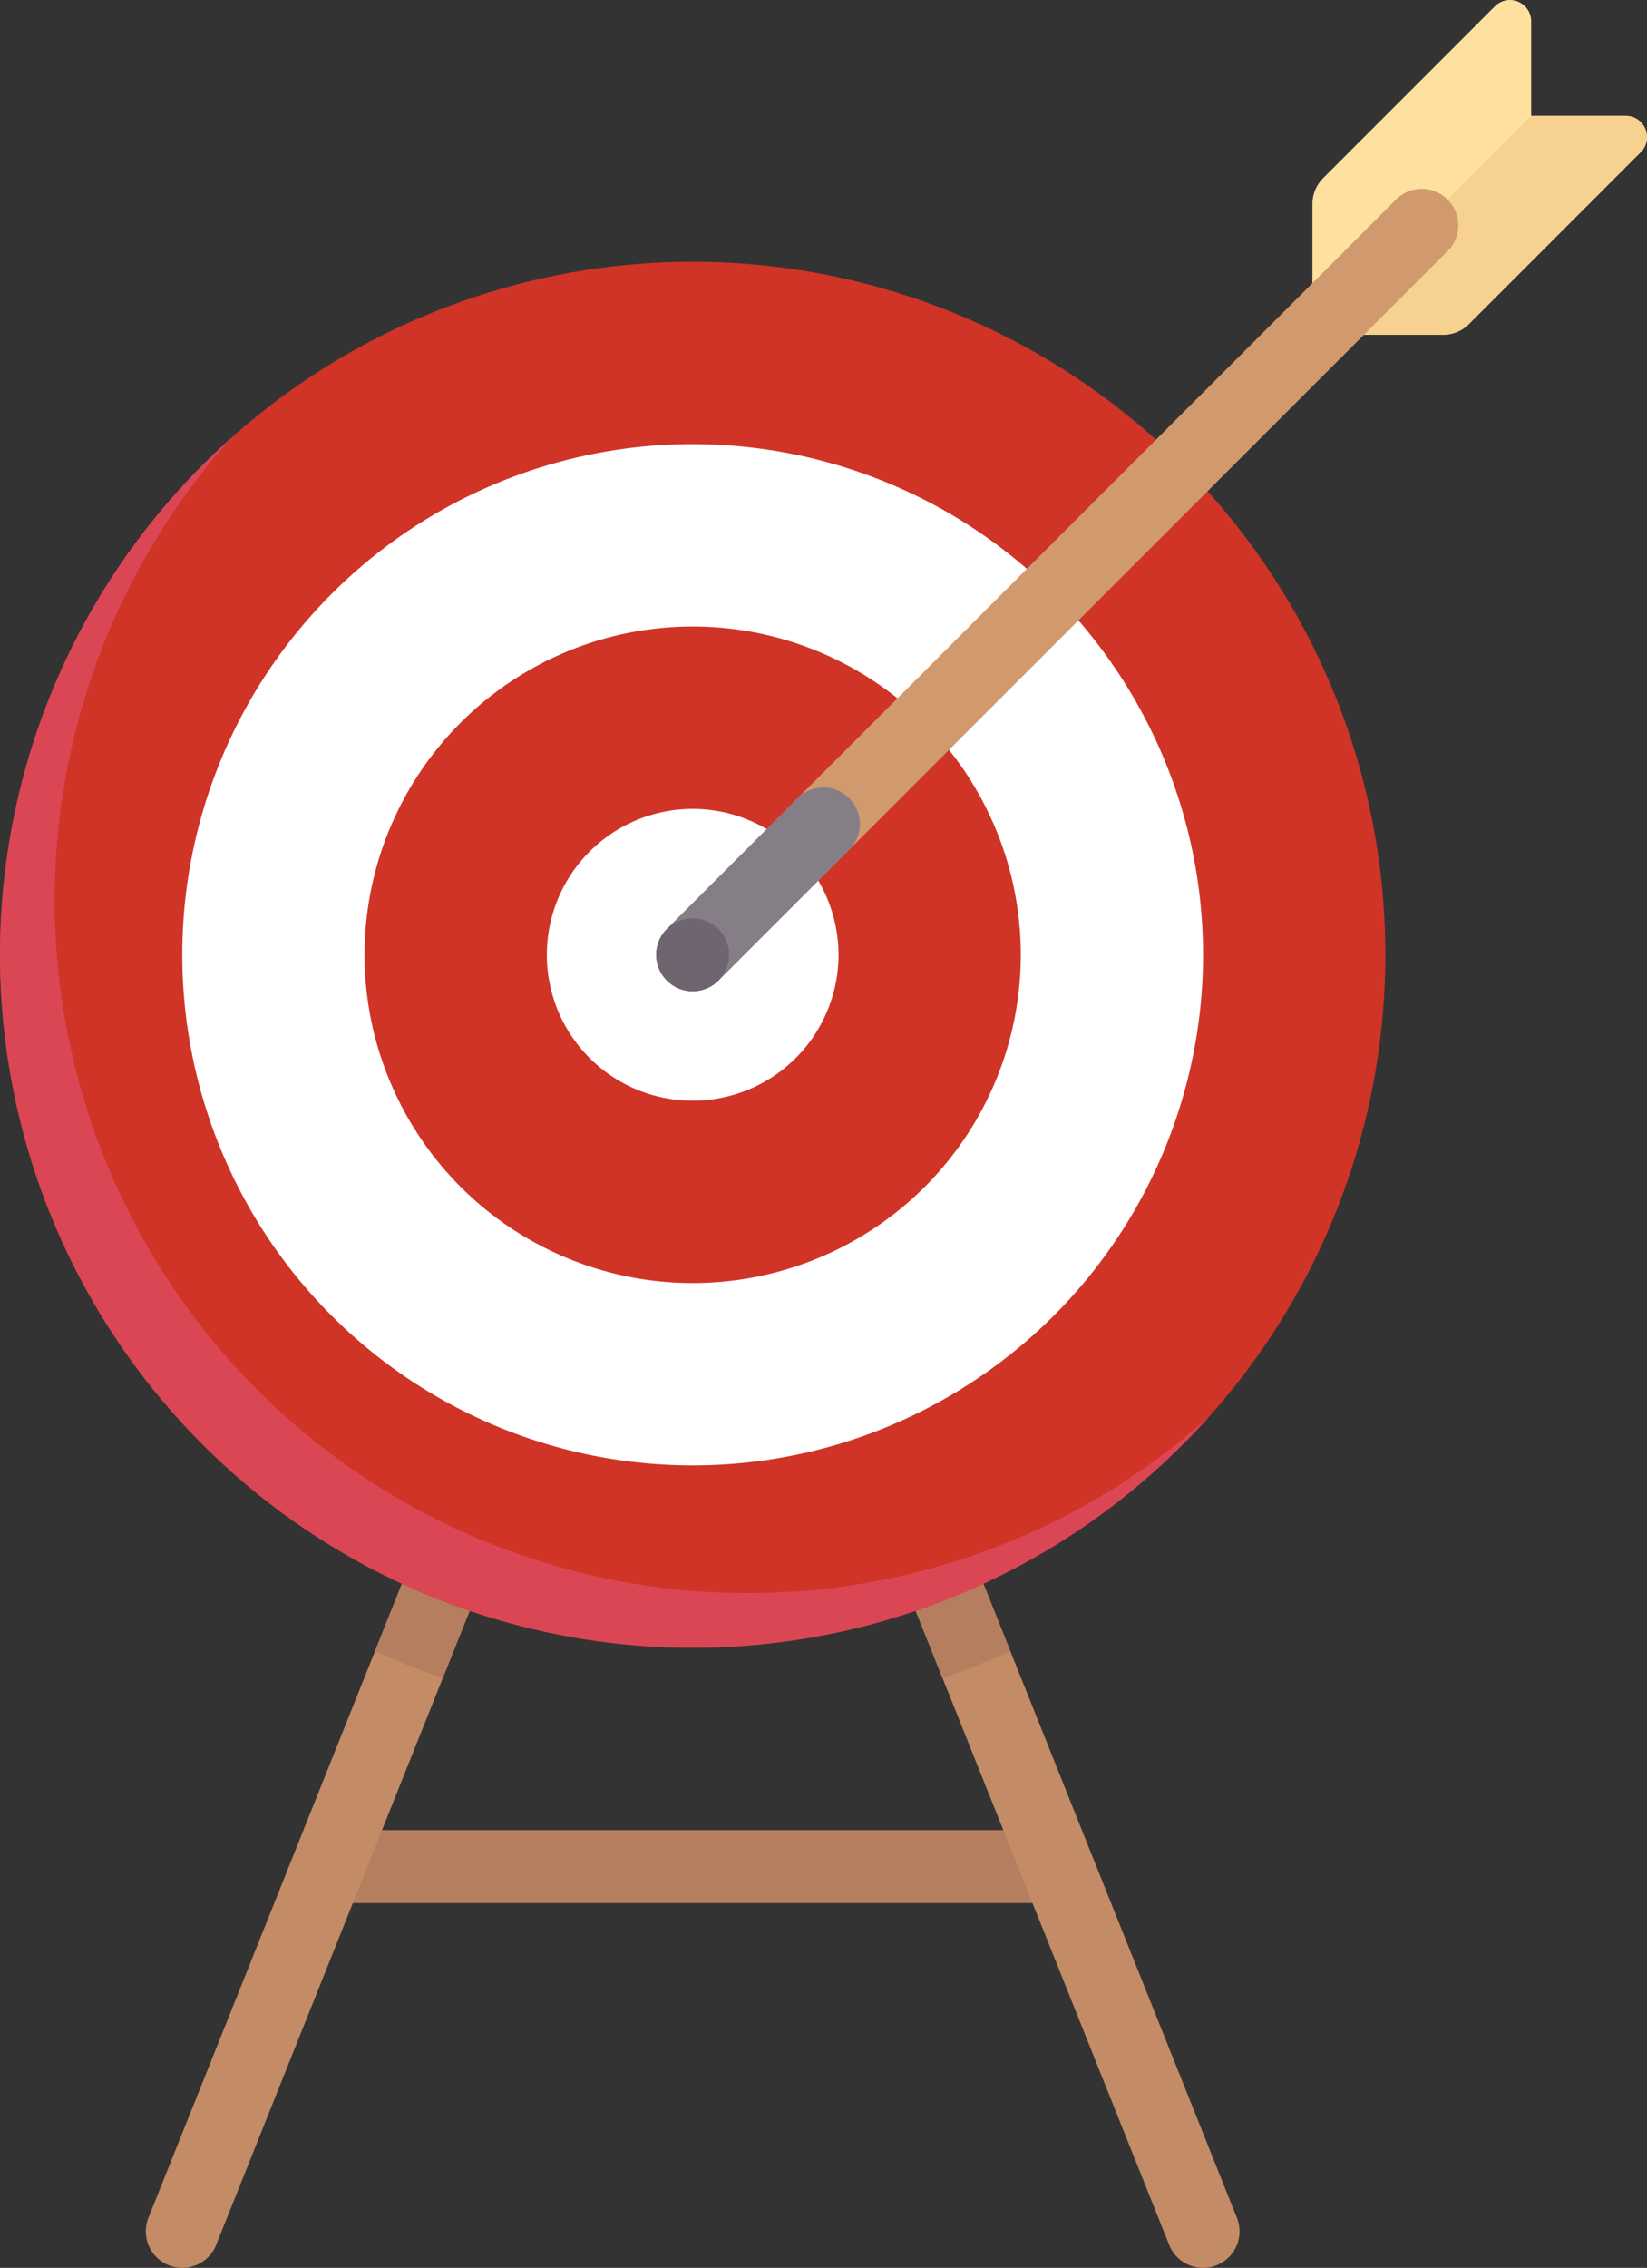 <svg xmlns="http://www.w3.org/2000/svg" width="251.7" height="346.417" viewBox="0 0 251.7 346.417">
  <rect x="0" y="0" width="251.7" height="346.417" fill="#333333" stroke="none"/>
  <g id="aim" transform="translate(-0.5 0.001)">
    <path id="Path_87" data-name="Path 87" d="M74.609,413.18H186.037v11.145H74.609Zm0,0" transform="translate(-23.967 -133.624)" fill="#b57f5f"/>
    <path id="Path_88" data-name="Path 88" d="M39.008,458.92a5.577,5.577,0,0,1-5.175-7.643l39.964-99.9a5.573,5.573,0,0,1,10.347,4.142l-39.961,99.9a5.578,5.578,0,0,1-5.175,3.5Zm0,0" transform="translate(-10.651 -112.503)" fill="#c38c66"/>
    <path id="Path_89" data-name="Path 89" d="M250.471,458.921a5.575,5.575,0,0,1-5.175-3.5l-39.964-99.9a5.574,5.574,0,0,1,10.35-4.141l39.961,99.9a5.575,5.575,0,0,1-5.172,7.643Zm0,0" transform="translate(-66.115 -112.504)" fill="#c38c66"/>
    <path id="Path_90" data-name="Path 90" d="M215.682,351.374a5.574,5.574,0,0,0-10.35,4.142l5.331,13.326q5.3-1.832,10.352-4.136Zm0,0" transform="translate(-66.115 -112.504)" fill="#b57f5f"/>
    <path id="Path_91" data-name="Path 91" d="M97.782,348.271a5.583,5.583,0,0,0-7.242,3.1l-5.333,13.334q5.055,2.311,10.35,4.136l5.331-13.328a5.573,5.573,0,0,0-3.105-7.244Zm0,0" transform="translate(-27.395 -112.504)" fill="#b57f5f"/>
    <path id="Path_92" data-name="Path 92" d="M330.37,17.7V3.253a3.247,3.247,0,0,0-5.542-2.3L298.572,27.212a5.575,5.575,0,0,0-1.631,3.941V51.13H316.92a5.572,5.572,0,0,0,3.938-1.633l26.255-26.255a3.246,3.246,0,0,0-2.294-5.542Zm0,0" transform="translate(-95.87 0)" fill="#ffe09f"/>
    <path id="Path_93" data-name="Path 93" d="M320.857,57.958,347.112,31.7a3.246,3.246,0,0,0-2.294-5.542H330.369L296.941,59.591h19.978a5.561,5.561,0,0,0,3.938-1.633Zm0,0" transform="translate(-95.87 -8.46)" fill="#f6d190"/>
    <path id="Path_94" data-name="Path 94" d="M212.214,164.956A105.857,105.857,0,1,1,106.355,59.1,105.856,105.856,0,0,1,212.214,164.956Zm0,0" transform="translate(0 -19.113)" fill="#cf3427"/>
    <path id="Path_95" data-name="Path 95" d="M197.672,178.271a78,78,0,1,1-78-78A78,78,0,0,1,197.672,178.271Zm0,0" transform="translate(-13.315 -32.428)" fill="#fff"/>
    <path id="Path_96" data-name="Path 96" d="M183.13,191.588a50.143,50.143,0,1,1-50.145-50.142A50.144,50.144,0,0,1,183.13,191.588Zm0,0" transform="translate(-26.63 -45.744)" fill="#cf3427"/>
    <path id="Path_97" data-name="Path 97" d="M168.59,204.9A22.287,22.287,0,1,1,146.3,182.617,22.287,22.287,0,0,1,168.59,204.9Zm0,0" transform="translate(-39.946 -59.059)" fill="#fff"/>
    <path id="Path_98" data-name="Path 98" d="M154.29,165.2a5.57,5.57,0,0,1-3.938-9.509L261.779,44.264a5.571,5.571,0,1,1,7.879,7.879L158.231,163.569a5.553,5.553,0,0,1-3.941,1.633Zm0,0" transform="translate(-47.934 -13.788)" fill="#d19a6e"/>
    <path id="Path_99" data-name="Path 99" d="M114.716,275.334A105.854,105.854,0,0,1,35.8,98.922a105.855,105.855,0,1,0,149.467,149.47,105.478,105.478,0,0,1-70.553,26.942Zm0,0" transform="translate(0 -31.992)" fill="#db4655"/>
    <path id="Path_100" data-name="Path 100" d="M178.209,179.423a5.572,5.572,0,0,0-7.879,0L150.352,199.4a5.57,5.57,0,1,0,7.879,7.876L178.209,187.3a5.572,5.572,0,0,0,0-7.879Zm0,0" transform="translate(-47.935 -57.499)" fill="#857e87"/>
    <path id="Path_101" data-name="Path 101" d="M159.863,212.892a5.57,5.57,0,1,1-5.571-5.571A5.57,5.57,0,0,1,159.863,212.892Zm0,0" transform="translate(-47.936 -67.049)" fill="#6f6571"/>
  </g>
</svg>
